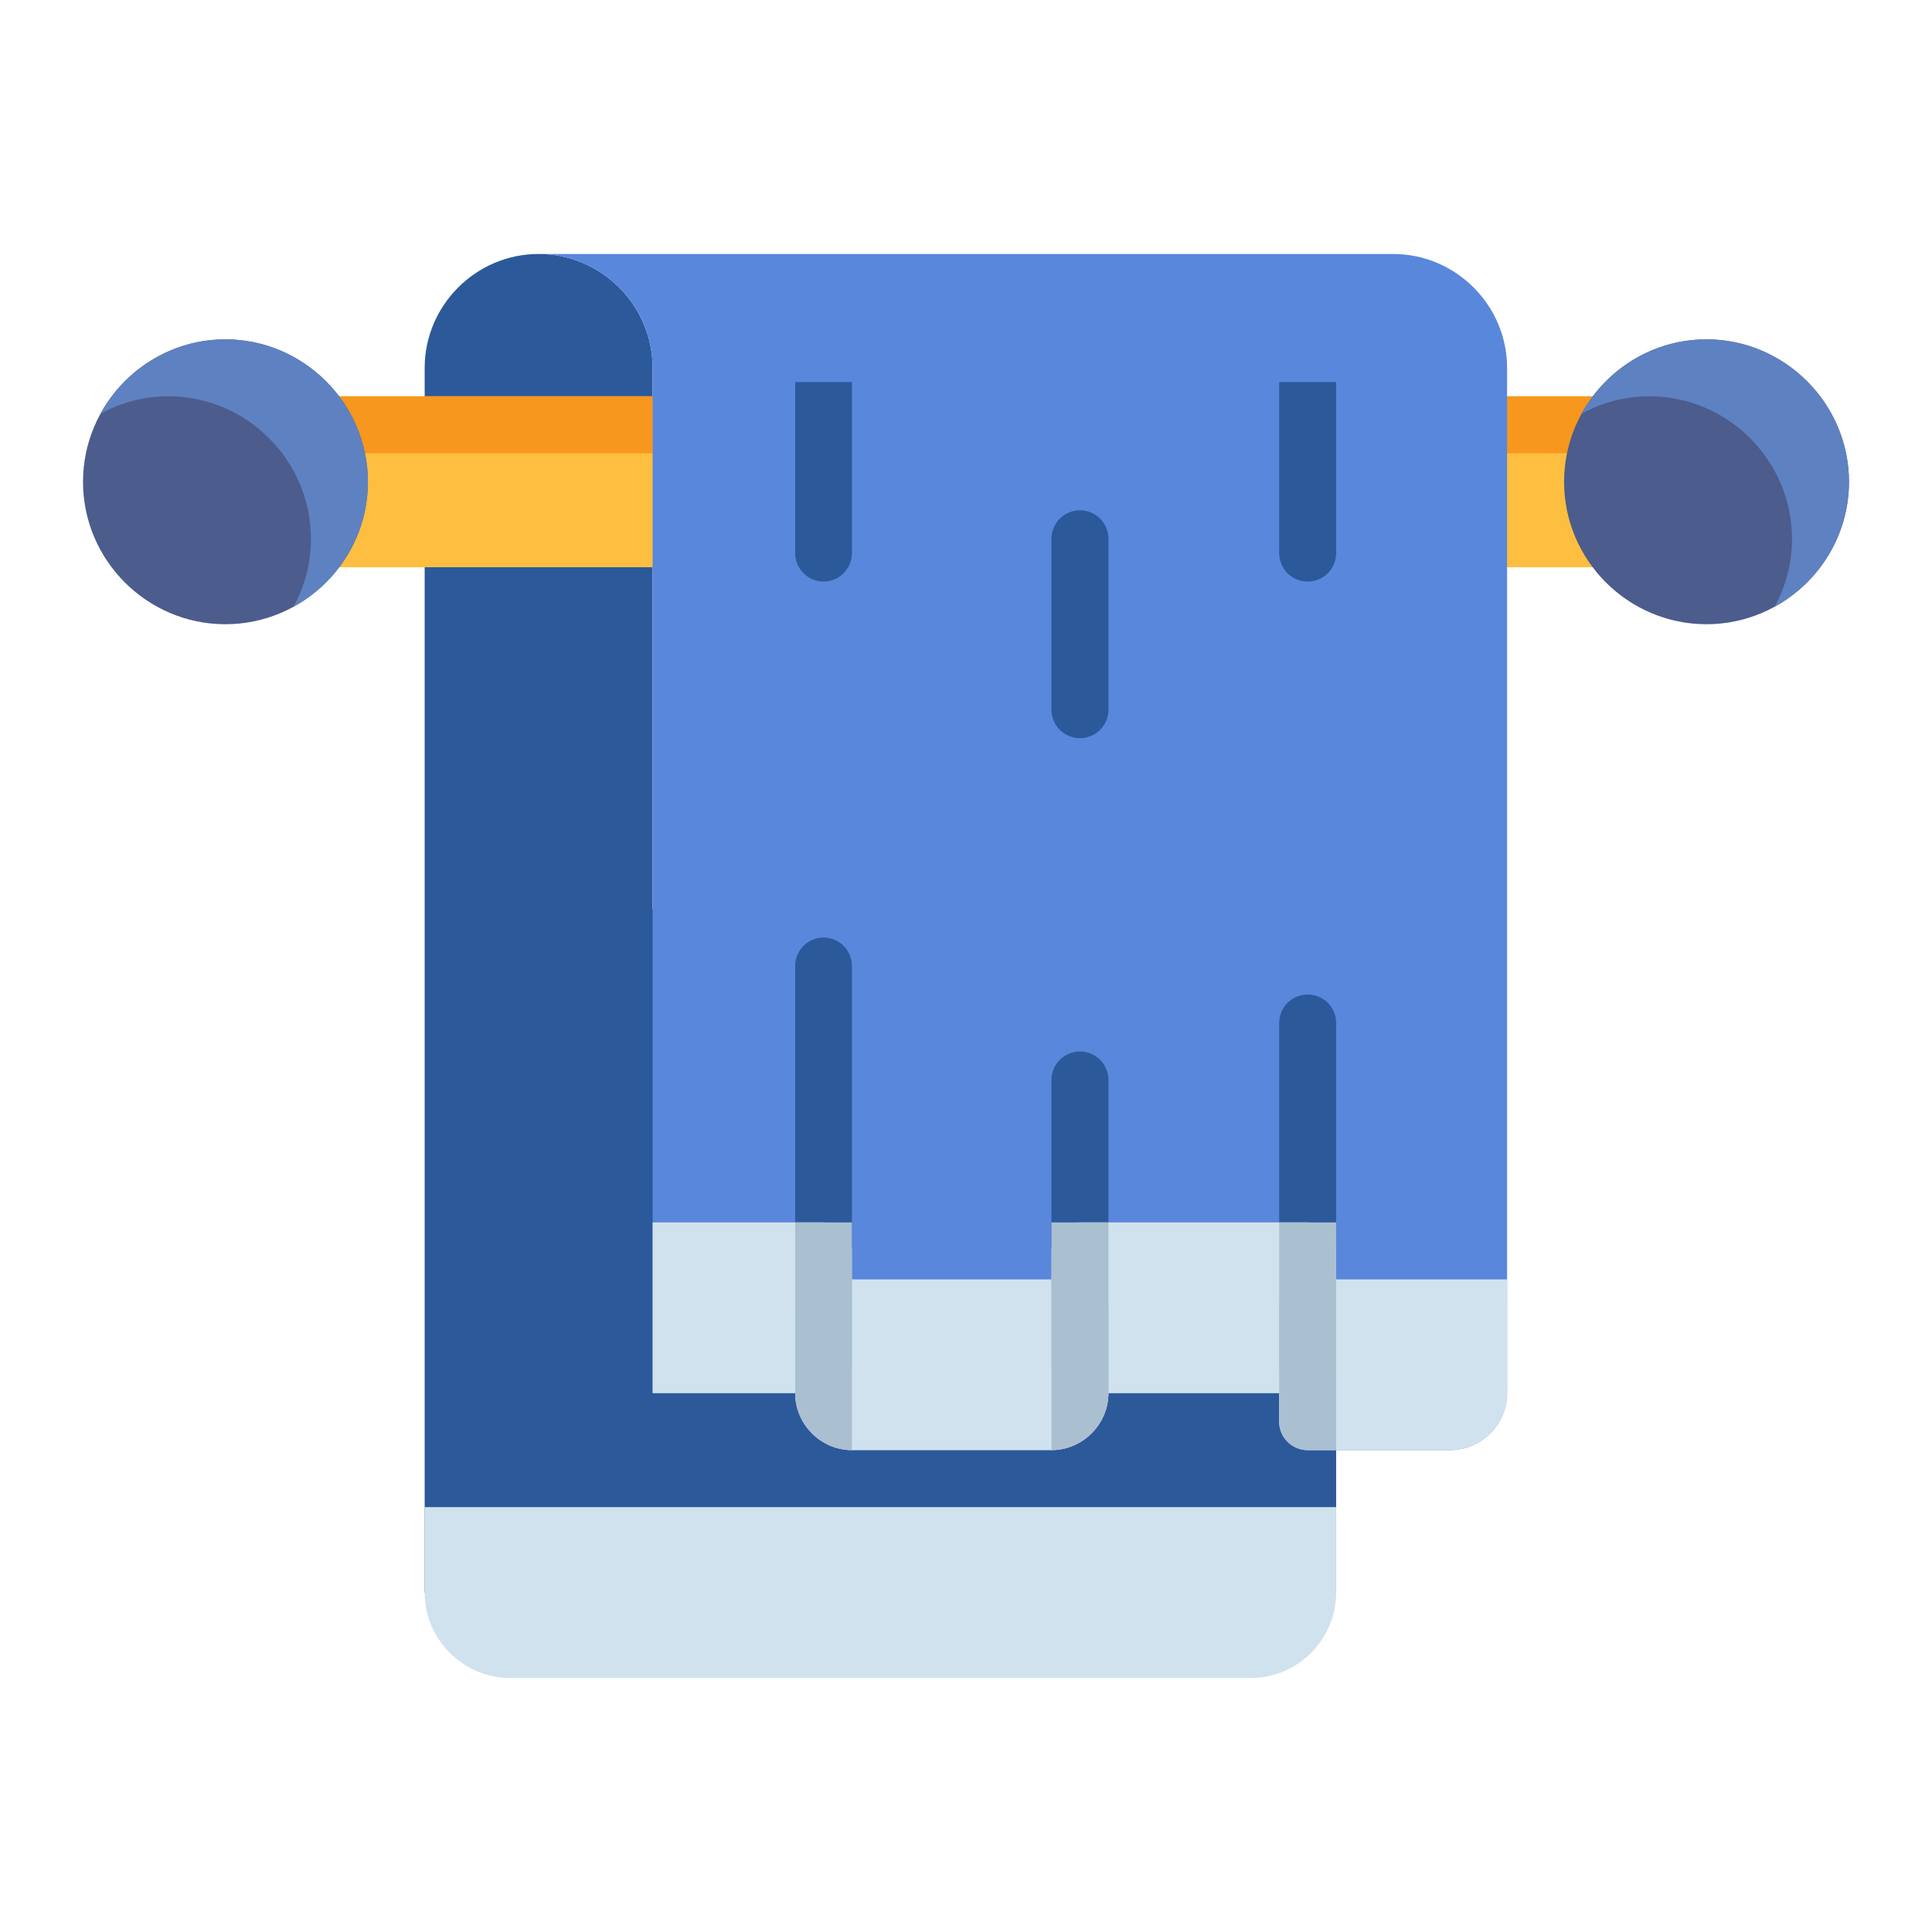 <?xml version="1.0" encoding="UTF-8"?> <svg xmlns="http://www.w3.org/2000/svg" width="90" height="90" viewBox="0 0 90 90" fill="none"> <path d="M62.243 74.194V43.678C62.246 42.945 61.654 42.349 60.921 42.346H30.401V17.14C30.401 14.222 28.009 11.831 25.092 11.831C22.175 11.831 19.783 14.222 19.783 17.14V74.194H62.243Z" fill="#2C599A"></path> <path d="M66.23 18.462C66.055 18.461 65.881 18.495 65.719 18.562C65.558 18.629 65.41 18.727 65.287 18.851C65.163 18.975 65.065 19.122 64.998 19.284C64.931 19.445 64.897 19.619 64.898 19.794V25.093C64.897 25.268 64.931 25.442 64.998 25.604C65.065 25.765 65.163 25.913 65.287 26.036C65.41 26.16 65.558 26.258 65.719 26.325C65.881 26.392 66.055 26.426 66.23 26.425H74.898C75.073 26.426 75.247 26.392 75.409 26.325C75.571 26.258 75.718 26.16 75.842 26.037C75.966 25.913 76.064 25.765 76.13 25.604C76.197 25.442 76.231 25.268 76.231 25.093V19.794C76.231 19.619 76.197 19.445 76.13 19.284C76.064 19.122 75.966 18.974 75.842 18.851C75.718 18.727 75.571 18.629 75.409 18.562C75.247 18.495 75.073 18.461 74.898 18.462H66.23Z" fill="#FEBE40"></path> <path d="M66.231 18.461C66.056 18.46 65.882 18.494 65.72 18.561C65.558 18.627 65.411 18.726 65.287 18.849C65.164 18.973 65.065 19.12 64.999 19.282C64.932 19.444 64.898 19.618 64.899 19.793V22.447C64.898 22.271 64.932 22.098 64.999 21.936C65.065 21.774 65.164 21.627 65.287 21.503C65.411 21.379 65.558 21.281 65.72 21.215C65.882 21.148 66.056 21.114 66.231 21.114H74.899C75.075 21.114 75.248 21.148 75.41 21.215C75.572 21.281 75.719 21.379 75.843 21.503C75.967 21.627 76.065 21.774 76.131 21.936C76.198 22.098 76.232 22.271 76.231 22.447V19.793C76.232 19.618 76.198 19.444 76.131 19.282C76.065 19.12 75.967 18.973 75.843 18.849C75.719 18.726 75.572 18.627 75.41 18.561C75.248 18.494 75.075 18.46 74.899 18.461H66.231Z" fill="#F7971D"></path> <path d="M12.447 18.462C12.272 18.461 12.099 18.495 11.937 18.562C11.775 18.629 11.628 18.727 11.504 18.851C11.38 18.974 11.282 19.122 11.215 19.284C11.149 19.445 11.115 19.619 11.115 19.794V25.093C11.115 25.268 11.149 25.442 11.215 25.604C11.282 25.765 11.38 25.913 11.504 26.037C11.628 26.16 11.775 26.258 11.937 26.325C12.099 26.392 12.272 26.426 12.447 26.425H31.733C31.907 26.424 32.08 26.39 32.241 26.322C32.401 26.255 32.547 26.157 32.67 26.033C32.793 25.909 32.89 25.763 32.956 25.601C33.022 25.44 33.056 25.267 33.055 25.093V19.794C33.056 19.62 33.022 19.447 32.956 19.286C32.89 19.125 32.793 18.978 32.67 18.854C32.547 18.73 32.401 18.632 32.241 18.565C32.08 18.498 31.907 18.463 31.733 18.462H12.447Z" fill="#FEBE40"></path> <path d="M12.447 18.461C12.271 18.46 12.098 18.494 11.936 18.561C11.774 18.627 11.627 18.726 11.503 18.849C11.379 18.973 11.281 19.12 11.214 19.282C11.148 19.444 11.114 19.618 11.114 19.793V22.447C11.114 22.271 11.148 22.098 11.214 21.936C11.281 21.774 11.379 21.627 11.503 21.503C11.627 21.379 11.774 21.281 11.936 21.215C12.098 21.148 12.271 21.114 12.447 21.114H31.733C32.071 21.115 32.395 21.245 32.641 21.477C32.887 21.709 33.034 22.026 33.054 22.363V19.793C33.056 19.441 32.917 19.103 32.669 18.853C32.421 18.603 32.084 18.462 31.733 18.461H12.447Z" fill="#F7971D"></path> <path d="M10.498 15.808C6.85 15.808 3.867 18.8 3.867 22.448C3.867 26.097 6.85 29.079 10.498 29.079C14.146 29.079 17.139 26.097 17.139 22.448C17.139 18.8 14.146 15.808 10.498 15.808Z" fill="#4C5C8C"></path> <path d="M79.492 15.808C75.844 15.808 72.861 18.8 72.861 22.448C72.861 26.097 75.844 29.079 79.492 29.079C83.14 29.079 86.133 26.097 86.133 22.448C86.133 18.8 83.14 15.808 79.492 15.808Z" fill="#4C5C8C"></path> <path d="M19.783 70.208V74.194C19.783 76.376 21.586 78.169 23.769 78.169H58.267C60.45 78.169 62.242 76.376 62.242 74.194V70.208H19.783Z" fill="#D0E2EE"></path> <path d="M79.491 15.808C76.991 15.808 74.805 17.215 73.675 19.273C74.617 18.756 75.694 18.461 76.837 18.461C80.485 18.461 83.479 21.455 83.479 25.103C83.479 26.247 83.184 27.324 82.668 28.265C84.726 27.136 86.133 24.949 86.133 22.45C86.133 18.801 83.139 15.808 79.491 15.808Z" fill="#5E81C1"></path> <path d="M10.497 15.808C7.997 15.808 5.811 17.215 4.682 19.273C5.623 18.756 6.7 18.461 7.843 18.461C11.492 18.461 14.485 21.455 14.485 25.103C14.485 26.247 14.19 27.324 13.674 28.265C15.732 27.136 17.139 24.949 17.139 22.45C17.139 18.801 14.145 15.808 10.497 15.808Z" fill="#5E81C1"></path> <path d="M25.093 11.832C28.01 11.832 30.401 14.222 30.401 17.139V64.898H37.042C37.042 66.348 38.236 67.552 39.686 67.552H48.982C50.431 67.552 51.635 66.348 51.635 64.898H59.589V66.23C59.59 66.582 59.731 66.919 59.981 67.167C60.231 67.415 60.569 67.553 60.921 67.552H67.552C69.002 67.552 70.206 66.348 70.206 64.898V17.139C70.206 14.222 67.816 11.832 64.899 11.832H25.093ZM24.712 11.891C24.673 11.906 24.635 11.922 24.598 11.94C24.635 11.922 24.673 11.906 24.712 11.891ZM24.373 12.057C24.331 12.085 24.291 12.115 24.253 12.148C24.291 12.115 24.331 12.085 24.373 12.057V12.057ZM24.085 12.314C24.052 12.351 24.022 12.391 23.994 12.433C24.022 12.391 24.052 12.351 24.085 12.314ZM23.885 12.645C23.864 12.69 23.845 12.736 23.828 12.783C23.845 12.736 23.864 12.69 23.885 12.645V12.645ZM27.646 16.403C27.683 16.539 27.712 16.678 27.729 16.823C27.712 16.678 27.683 16.539 27.646 16.403Z" fill="#5987DB"></path> <path d="M60.921 46.328C60.747 46.327 60.574 46.361 60.413 46.427C60.252 46.493 60.105 46.59 59.981 46.713C59.858 46.836 59.759 46.982 59.692 47.142C59.625 47.303 59.59 47.476 59.589 47.65V63.576C59.59 63.751 59.625 63.923 59.692 64.084C59.759 64.245 59.858 64.391 59.981 64.513C60.105 64.636 60.252 64.733 60.413 64.799C60.574 64.865 60.747 64.899 60.921 64.899C61.272 64.897 61.607 64.758 61.855 64.51C62.102 64.262 62.242 63.927 62.243 63.576V47.65C62.242 47.3 62.102 46.964 61.855 46.716C61.607 46.469 61.272 46.329 60.921 46.328V46.328Z" fill="#2C599A"></path> <path d="M50.304 48.982C49.575 48.985 48.984 49.575 48.981 50.304V62.245C48.979 62.978 49.571 63.574 50.304 63.577C51.041 63.58 51.639 62.982 51.636 62.245V50.304C51.633 49.571 51.037 48.979 50.304 48.982Z" fill="#2C599A"></path> <path d="M38.364 43.674C38.014 43.675 37.678 43.814 37.43 44.062C37.183 44.31 37.043 44.645 37.042 44.996V63.576C37.043 63.927 37.183 64.262 37.43 64.51C37.678 64.758 38.014 64.897 38.364 64.899C38.714 64.897 39.05 64.758 39.298 64.51C39.545 64.262 39.685 63.927 39.686 63.576V44.996C39.685 44.645 39.545 44.31 39.298 44.062C39.05 43.814 38.714 43.675 38.364 43.674Z" fill="#2C599A"></path> <path d="M30.401 56.945V64.898H38.364C38.715 64.897 39.05 64.757 39.297 64.509C39.545 64.262 39.685 63.926 39.686 63.576V58.266C39.685 57.916 39.545 57.581 39.297 57.333C39.05 57.086 38.715 56.946 38.364 56.945H30.401Z" fill="#D0E2EE"></path> <path d="M38.364 59.6C38.014 59.601 37.678 59.74 37.43 59.988C37.183 60.236 37.043 60.572 37.042 60.922V64.899C37.042 66.348 38.236 67.553 39.686 67.553H48.981C50.431 67.553 51.636 66.348 51.636 64.899V60.922C51.635 60.748 51.6 60.575 51.533 60.414C51.466 60.254 51.367 60.108 51.244 59.985C51.12 59.862 50.973 59.765 50.812 59.699C50.651 59.633 50.478 59.599 50.304 59.6H38.364Z" fill="#D0E2EE"></path> <path d="M50.304 56.945C49.953 56.947 49.618 57.086 49.37 57.334C49.122 57.581 48.983 57.917 48.981 58.267V63.576C48.983 63.927 49.122 64.262 49.37 64.51C49.618 64.757 49.953 64.897 50.304 64.898H60.921C61.272 64.897 61.607 64.757 61.855 64.51C62.102 64.262 62.242 63.927 62.243 63.576V58.267C62.242 57.917 62.102 57.581 61.855 57.334C61.607 57.086 61.272 56.947 60.921 56.945H50.304Z" fill="#D0E2EE"></path> <path d="M60.921 59.6C60.188 59.597 59.592 60.189 59.589 60.922V66.231C59.592 66.964 60.188 67.556 60.921 67.553H67.552C69.002 67.553 70.207 66.348 70.207 64.899C70.207 63.132 70.207 61.366 70.206 59.6H60.921Z" fill="#D0E2EE"></path> <path d="M38.364 59.598C38.014 59.6 37.678 59.74 37.43 59.988C37.183 60.236 37.043 60.572 37.042 60.923V64.898C37.042 66.348 38.236 67.552 39.686 67.552V59.598H38.364Z" fill="#AABFD0"></path> <path d="M37.042 56.945V64.898H38.364C39.093 64.895 39.683 64.305 39.686 63.577C39.686 61.366 39.685 59.155 39.686 56.945H37.042Z" fill="#AABFD0"></path> <path d="M48.981 56.945C48.982 59.155 48.982 61.366 48.982 63.577C48.984 64.305 49.575 64.895 50.303 64.898H51.635V56.945H48.981Z" fill="#AABFD0"></path> <path d="M48.982 59.598V67.552C50.432 67.552 51.635 66.348 51.635 64.898V60.923C51.635 60.748 51.6 60.576 51.533 60.415C51.466 60.254 51.368 60.107 51.244 59.984C51.12 59.861 50.974 59.764 50.812 59.698C50.651 59.632 50.478 59.598 50.303 59.598H48.982Z" fill="#AABFD0"></path> <path d="M59.589 56.945V63.577C59.592 64.309 60.188 64.901 60.921 64.898C61.649 64.895 62.239 64.305 62.242 63.577C62.242 61.366 62.242 59.155 62.243 56.945H59.589Z" fill="#AABFD0"></path> <path d="M60.921 59.598C60.746 59.598 60.573 59.632 60.412 59.698C60.251 59.764 60.104 59.861 59.98 59.984C59.856 60.107 59.758 60.254 59.691 60.415C59.624 60.576 59.589 60.748 59.589 60.923V66.23C59.59 66.582 59.731 66.919 59.981 67.167C60.231 67.415 60.569 67.553 60.921 67.552H62.242V59.598H60.921Z" fill="#AABFD0"></path> <path d="M37.042 17.796V25.759C37.039 26.492 37.631 27.089 38.364 27.091C39.097 27.089 39.689 26.492 39.686 25.759V17.796H37.042Z" fill="#2C599A"></path> <path d="M50.304 23.771C49.953 23.772 49.618 23.912 49.37 24.159C49.122 24.407 48.983 24.743 48.981 25.093V33.056C48.981 33.23 49.014 33.403 49.081 33.564C49.147 33.726 49.244 33.872 49.367 33.996C49.489 34.12 49.635 34.218 49.796 34.285C49.957 34.352 50.129 34.388 50.304 34.388C50.479 34.389 50.652 34.355 50.814 34.288C50.976 34.221 51.123 34.123 51.247 33.999C51.371 33.876 51.469 33.728 51.536 33.567C51.602 33.405 51.636 33.231 51.636 33.056V25.093C51.635 24.919 51.6 24.746 51.533 24.585C51.466 24.424 51.367 24.279 51.244 24.156C51.12 24.033 50.973 23.936 50.812 23.87C50.651 23.804 50.478 23.77 50.304 23.771V23.771Z" fill="#2C599A"></path> <path d="M59.589 17.796V25.759C59.586 26.496 60.184 27.094 60.921 27.091C61.654 27.089 62.246 26.492 62.243 25.759V17.796H59.589Z" fill="#2C599A"></path> </svg> 